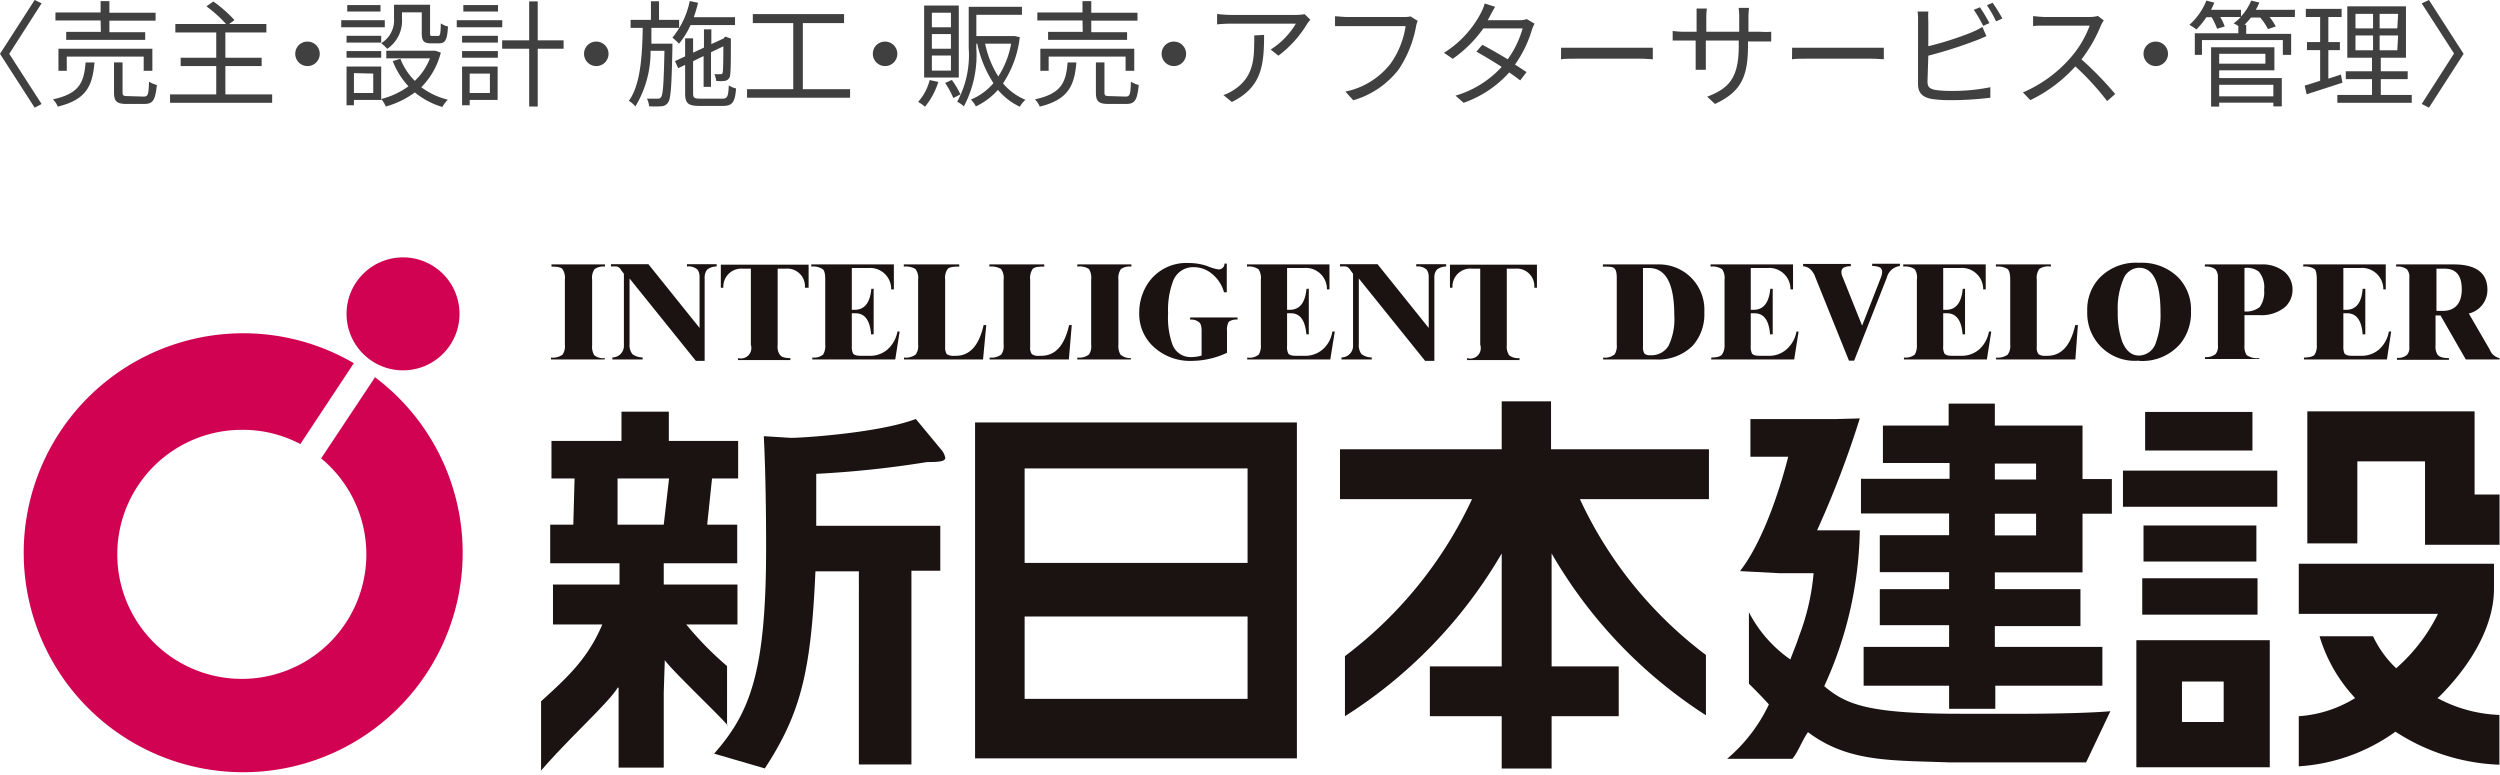<svg xmlns="http://www.w3.org/2000/svg" viewBox="0 0 216.42 67.1"><defs><style>.cls-1{fill:#d00251;}.cls-2{fill:#1a1311;}.cls-3{fill:#404040;}</style></defs><g id="レイヤー_2" data-name="レイヤー 2"><g id="header_footer" data-name="header footer"><path class="cls-1" d="M32.45,32.68l-4.65,7a10.78,10.78,0,1,1-6.86-2.47A10.65,10.65,0,0,1,26,38.44l4.63-7a19,19,0,1,0,1.81,1.2Z"/><path class="cls-1" d="M34.84,32.06A4.89,4.89,0,1,0,30,27.18,4.89,4.89,0,0,0,34.84,32.06Z"/><path class="cls-2" d="M52.37,31a1.24,1.24,0,0,1-.93-.25,1.44,1.44,0,0,1-.18-.86V24.2a1.27,1.27,0,0,1,.22-.91,1.32,1.32,0,0,1,.89-.21v-.19H47.74v.19c.49,0,.81.05.94.2a1.32,1.32,0,0,1,.22.92v5.64a1.29,1.29,0,0,1-.2.86,1.4,1.4,0,0,1-1,.25v.17h4.63Z"/><path class="cls-2" d="M53.76,23.37l.25.33v6.16a1,1,0,0,1-1,1.08v.18h2.62v-.18a1.46,1.46,0,0,1-.89-.29,1.27,1.27,0,0,1-.24-.87V24.11l5.74,7.13H61V24.06a1.06,1.06,0,0,1,.23-.73,1.31,1.31,0,0,1,.81-.26v-.2H59.47v.2a1.14,1.14,0,0,1,.93.29,1.14,1.14,0,0,1,.16.66v4.37l-4.43-5.52H52.89v.2a3.22,3.22,0,0,1,.52,0A.58.58,0,0,1,53.76,23.37Z"/><path class="cls-2" d="M64.33,23.26H65v6.58A.91.91,0,0,1,63.89,31v.17h4.53V31c-.46,0-.75-.09-.88-.25a1.17,1.17,0,0,1-.22-.86V23.26H68a1.53,1.53,0,0,1,1.68,1.65H70v-2H62.4v2h.22A1.56,1.56,0,0,1,64.33,23.26Z"/><path class="cls-2" d="M71.44,24.21v5.63a1.45,1.45,0,0,1-.18.85,1.26,1.26,0,0,1-.94.26v.17H77.5l.38-2.42h-.19a2.71,2.71,0,0,1-.87,1.56,2.28,2.28,0,0,1-1.58.54h-.72c-.36,0-.58-.06-.68-.21a1.36,1.36,0,0,1-.1-.65V27.12h.32c.81,0,1.25.61,1.35,1.82h.22V25h-.2c-.11,1.21-.59,1.82-1.45,1.82h-.24V23.2h1.47a1.82,1.82,0,0,1,1.94,1.85h.23V22.89H70.23v.19a1.45,1.45,0,0,1,1,.23C71.38,23.44,71.44,23.74,71.44,24.21Z"/><path class="cls-2" d="M85.38,28.14h-.23c-.4,1.78-1.2,2.66-2.4,2.66h-.12a1.1,1.1,0,0,1-.67-.14,1.09,1.09,0,0,1-.14-.64V24.2a1.32,1.32,0,0,1,.22-.92c.14-.15.46-.21,1-.2v-.19H78.24v.19a1.64,1.64,0,0,1,1,.2,1.25,1.25,0,0,1,.24.92v5.64a1.22,1.22,0,0,1-.22.86,1.44,1.44,0,0,1-1,.25v.17H85.1Z"/><path class="cls-2" d="M92.78,28.14h-.23c-.4,1.78-1.2,2.66-2.41,2.66H90a1,1,0,0,1-.67-.14.94.94,0,0,1-.15-.64V24.2a1.37,1.37,0,0,1,.22-.92c.14-.15.47-.21,1-.2v-.19H85.65v.19a1.66,1.66,0,0,1,1,.2,1.26,1.26,0,0,1,.23.92v5.64a1.23,1.23,0,0,1-.21.86,1.45,1.45,0,0,1-1,.25v.17h6.86Z"/><path class="cls-2" d="M97.9,31A1.29,1.29,0,0,1,97,30.7a1.44,1.44,0,0,1-.18-.86V24.2a1.32,1.32,0,0,1,.22-.91,1.32,1.32,0,0,1,.9-.21v-.19H93.26v.19a1.48,1.48,0,0,1,1,.2,1.39,1.39,0,0,1,.2.92v5.64a1.23,1.23,0,0,1-.2.86,1.4,1.4,0,0,1-1,.25v.17H97.9Z"/><path class="cls-2" d="M99.93,30.08a4.65,4.65,0,0,0,3.29,1.16,7.27,7.27,0,0,0,3-.7v-1.9a1.32,1.32,0,0,1,.16-.79,1.12,1.12,0,0,1,.75-.18v-.19h-4.1v.19a1.07,1.07,0,0,1,.74.2c.18.12.25.39.25.78v2.13a3.09,3.09,0,0,1-.86.13,1.67,1.67,0,0,1-1.68-1.13,6.91,6.91,0,0,1-.36-2.64,7.1,7.1,0,0,1,.41-2.75,1.85,1.85,0,0,1,1.84-1.26,2.44,2.44,0,0,1,1.59.61,3.1,3.1,0,0,1,1,1.56h.24V22.82H106a.49.49,0,0,1-.54.5,4,4,0,0,1-.93-.28,4.85,4.85,0,0,0-1.63-.27,4,4,0,0,0-3.43,1.62,4.58,4.58,0,0,0-.85,2.7A3.85,3.85,0,0,0,99.93,30.08Z"/><path class="cls-2" d="M114.49,30.26a2.3,2.3,0,0,1-1.58.54h-.72c-.35,0-.58-.06-.67-.21a1.25,1.25,0,0,1-.1-.65V27.12h.34c.78,0,1.23.61,1.33,1.82h.21V25h-.2c-.11,1.21-.59,1.82-1.45,1.82h-.23V23.2h1.45a1.83,1.83,0,0,1,2,1.85h.22V22.89h-7.14v.19a1.47,1.47,0,0,1,1,.23,1.37,1.37,0,0,1,.2.9v5.63a1.45,1.45,0,0,1-.18.85,1.25,1.25,0,0,1-1,.26v.17h7.19l.39-2.42h-.21A2.55,2.55,0,0,1,114.49,30.26Z"/><path class="cls-2" d="M116.89,23.37l.24.33v6.16a1,1,0,0,1-1,1.08v.18h2.62v-.18a1.43,1.43,0,0,1-.89-.29,1.28,1.28,0,0,1-.23-.87V24.11l5.74,7.13h.8V24.06a1,1,0,0,1,.23-.73,1.32,1.32,0,0,1,.79-.26v-.2H122.6v.2a1.13,1.13,0,0,1,.92.29,1.14,1.14,0,0,1,.16.66v4.37l-4.43-5.52H116v.2a3.38,3.38,0,0,1,.52,0A.65.65,0,0,1,116.89,23.37Z"/><path class="cls-2" d="M127.46,23.26h.68v6.58A.91.91,0,0,1,127,31v.17h4.54V31a1.23,1.23,0,0,1-.9-.25,1.35,1.35,0,0,1-.2-.86V23.26h.7a1.52,1.52,0,0,1,1.68,1.65h.23v-2h-7.53v2h.22A1.55,1.55,0,0,1,127.46,23.26Z"/><path class="cls-2" d="M143.49,22.89h-4.73v.19c.52,0,.85,0,1,.16s.2.38.2.84v5.76a1.35,1.35,0,0,1-.18.83,1.29,1.29,0,0,1-1,.28v.17h4.58a4.22,4.22,0,0,0,3.18-1.2,4.08,4.08,0,0,0,1-2.89,3.92,3.92,0,0,0-4-4.14Zm.95,7.05a1.73,1.73,0,0,1-1.59.81.67.67,0,0,1-.49-.14,1,1,0,0,1-.13-.59V23.2h.51c1.48,0,2.2,1.37,2.2,4.11A5.3,5.3,0,0,1,144.44,29.94Z"/><path class="cls-2" d="M149.07,30.69c-.13.17-.45.26-.93.26v.17h7.18l.38-2.42h-.18a2.72,2.72,0,0,1-.88,1.56,2.28,2.28,0,0,1-1.58.54h-.72c-.36,0-.58-.06-.68-.21a1.36,1.36,0,0,1-.1-.65V27.12h.33c.8,0,1.25.61,1.34,1.82h.23V25h-.21c-.11,1.21-.59,1.82-1.44,1.82h-.25V23.2H153a1.84,1.84,0,0,1,2,1.85h.22V22.89h-7.14v.19a1.44,1.44,0,0,1,1,.23,1.3,1.3,0,0,1,.21.9v5.63A1.36,1.36,0,0,1,149.07,30.69Z"/><path class="cls-2" d="M157.15,24l2.91,7.22h.45l2.83-7.19a1.33,1.33,0,0,1,1.13-1v-.2h-2.4v.2a1.55,1.55,0,0,1,.69.13.48.48,0,0,1,.17.42,1.55,1.55,0,0,1-.13.51l-1.6,4.1L159.52,24a1,1,0,0,1-.11-.43.45.45,0,0,1,.17-.39,1.28,1.28,0,0,1,.64-.13v-.2h-4.13v.2a1.06,1.06,0,0,1,.62.25A1.72,1.72,0,0,1,157.15,24Z"/><path class="cls-2" d="M165.94,24.21v5.63a1.53,1.53,0,0,1-.18.85,1.26,1.26,0,0,1-.94.26v.17H172l.38-2.42h-.2a2.7,2.7,0,0,1-.86,1.56,2.31,2.31,0,0,1-1.57.54H169c-.36,0-.58-.06-.68-.21a1.25,1.25,0,0,1-.1-.65V27.12h.33c.8,0,1.25.61,1.35,1.82h.21V25h-.2c-.11,1.21-.59,1.82-1.44,1.82h-.25V23.2h1.46a1.84,1.84,0,0,1,2,1.85h.22V22.89h-7.14v.19a1.44,1.44,0,0,1,1,.23A1.3,1.3,0,0,1,165.94,24.21Z"/><path class="cls-2" d="M179.88,28.14h-.23c-.4,1.78-1.2,2.66-2.41,2.66h-.11a1,1,0,0,1-.66-.14.94.94,0,0,1-.15-.64V24.2a1.32,1.32,0,0,1,.22-.92,1.37,1.37,0,0,1,1-.2v-.19h-4.76v.19a1.62,1.62,0,0,1,1,.2c.17.14.24.45.24.92v5.64a1.22,1.22,0,0,1-.22.86,1.42,1.42,0,0,1-1,.25v.17h6.86Z"/><path class="cls-2" d="M185.17,31.24a4.32,4.32,0,0,0,3.58-1.49,4.23,4.23,0,0,0,.92-2.79A4,4,0,0,0,188.55,24a4.48,4.48,0,0,0-3.37-1.25,4.38,4.38,0,0,0-3.44,1.32,4,4,0,0,0-1.05,2.9,4.11,4.11,0,0,0,4.48,4.25Zm-1.36-7.06a1.5,1.5,0,0,1,1.37-1c1.22,0,1.85,1.29,1.85,3.86a6.89,6.89,0,0,1-.39,2.59,1.57,1.57,0,0,1-1.46,1.15c-.66,0-1.14-.41-1.47-1.22a7.58,7.58,0,0,1-.38-2.59A6.52,6.52,0,0,1,183.81,24.18Z"/><path class="cls-2" d="M195.58,31a1.6,1.6,0,0,1-1.09-.26,1.37,1.37,0,0,1-.19-.85V27.28h1.28a3.21,3.21,0,0,0,2.22-.69,2,2,0,0,0,.66-1.51,2,2,0,0,0-.7-1.55,3,3,0,0,0-2-.64h-4.89v.19a1.35,1.35,0,0,1,.91.23A1,1,0,0,1,192,24v5.9a1,1,0,0,1-.21.76,1.3,1.3,0,0,1-.91.25v.17h4.71ZM194.3,23.2a1.71,1.71,0,0,1,1.24.31A2.11,2.11,0,0,1,196,25.1a2.2,2.2,0,0,1-.38,1.48,1.86,1.86,0,0,1-1.32.38Z"/><path class="cls-2" d="M200.56,24.21v5.63a1.45,1.45,0,0,1-.18.85c-.13.17-.45.26-.93.26v.17h7.18L207,28.7h-.2a2.7,2.7,0,0,1-.86,1.56,2.32,2.32,0,0,1-1.58.54h-.72c-.36,0-.58-.06-.69-.21a1.57,1.57,0,0,1-.09-.65V27.12h.33c.8,0,1.25.61,1.34,1.82h.23V25h-.23c-.09,1.21-.57,1.82-1.43,1.82h-.24V23.2h1.46a1.84,1.84,0,0,1,2,1.85h.21V22.89h-7.14v.19a1.45,1.45,0,0,1,1,.23C200.5,23.44,200.56,23.74,200.56,24.21Z"/><path class="cls-2" d="M215.53,30.26l-1.81-3.12a2.09,2.09,0,0,0,1.61-2.06c0-1.46-1-2.19-2.9-2.19h-5v.19a1.34,1.34,0,0,1,.93.23,1,1,0,0,1,.21.74v6a.89.89,0,0,1-.21.68,1.21,1.21,0,0,1-.86.25v.17H212V31c-.51,0-.83-.09-1-.32a1.33,1.33,0,0,1-.16-.79V27.31h.43l2.19,3.81h2.92V31A1.17,1.17,0,0,1,215.53,30.26Zm-4-3.35h-.61V23.26h.71c1,0,1.48.6,1.48,1.79S212.54,26.91,211.49,26.91Z"/><path class="cls-2" d="M112.27,65.65l-27.86,0V36.57h27.86ZM108,48.73V40.55H88.7v8.18Zm0,11.77V53.37H88.7V60.5Z"/><path class="cls-2" d="M80.25,40c1.14,0,1.58-.07,1.58-.37a1.49,1.49,0,0,0-.38-.74l-2.17-2.62c-3.34,1.27-10.52,1.68-10.88,1.63l-2.28-.14c.2,3.87.2,8.61.2,9.7,0,10.67-1.37,14.24-4.5,17.78l4.39,1.28c3.12-4.78,4-8.39,4.38-17.06h3.76V66.18H78.9V49.41h2.5V45.52H70.66c0-1.45,0-3.23,0-4.5A88.47,88.47,0,0,0,80.25,40Z"/><path class="cls-2" d="M59.41,54.06h4.43V50.6H57.46V48.76h6.36V45.42h-2.6l.42-4H63.9V38.17h-6V35.64H53.8v2.53H47.74v3.25h2l-.11,4h-2v3.34h6V50.6H47.87v3.46h4.27c-1.27,3-3.06,4.61-5.3,6.65v6c2.38-2.78,5.87-5.89,6.63-7.18h.08v6.92h3.91V59.94l.09-2.8c.52.84,6,6,5.39,5.67V57.66A28.31,28.31,0,0,1,59.41,54.06Zm-1.95-8.64h-4l0-4h4.46Z"/><path class="cls-2" d="M147.68,61.92V56.7a35.58,35.58,0,0,1-10.91-13.49h11.17V38.89H134.27V34.74H130v4.15H116v4.32h11.43a36.1,36.1,0,0,1-11,13.59V62A41.11,41.11,0,0,0,130,47.91v9.78h-6.22V62H130v4.53h4.32V62h5.81V57.69h-5.81V47.91A41,41,0,0,0,147.68,61.92Z"/><path class="cls-2" d="M180.28,49.55V44.47h2.54v-3h-2.54V36.84h-7.59v-1.9h-4v1.9H163v3.24h5.77v1.37H161.1v3h7.63v1.88h-6v3.2h6V51h-6v3.12h6V56h-7.4v3.36h7.4v2h4v-2H182V56h-9.31v-1.8h7.41V51h-7.41V49.55Zm-7.59-9.42h3.57v1.38h-3.57Zm0,4.34h3.57v1.88h-3.57Z"/><path class="cls-2" d="M169.83,61.79c-8.05,0-10-.77-11.91-2.39A33.51,33.51,0,0,0,161,45.91h-3.7A84.06,84.06,0,0,0,161,36.22l-2.14.06h-7.33v3.26h3.27c-.55,2.21-2.05,7.18-4.17,9.9l3.4.18H157a20.09,20.09,0,0,1-1.29,5.53c-.13.46-.56,1.47-.72,1.94A11.3,11.3,0,0,1,151.4,53v6.19c.77.75,1.29,1.31,1.73,1.79a14,14,0,0,1-3.62,4.71h5.65c.51-.61.81-1.52,1.35-2.31C160,66,163.66,65.81,168.77,66h11.82l2.1-4.43C179.29,61.85,173.22,61.79,169.83,61.79Z"/><rect class="cls-2" x="185.7" y="35.66" width="9.29" height="3.34"/><rect class="cls-2" x="185.56" y="45.49" width="9.77" height="3.12"/><rect class="cls-2" x="185.45" y="50.06" width="9.98" height="3.15"/><rect class="cls-2" x="183.78" y="40.74" width="13.36" height="3.13"/><path class="cls-2" d="M184.94,66.42h11.55v-11H184.94ZM188.89,59h3.61V62.5h-3.61Z"/><polygon class="cls-2" points="214.22 42.81 214.22 37.76 214.22 35.61 212.07 35.61 201.9 35.61 199.74 35.61 199.74 37.76 199.74 47.04 204.07 47.04 204.07 39.94 209.93 39.94 209.93 44.99 209.93 47.16 212.07 47.16 216.38 47.16 216.38 42.81 214.22 42.81"/><path class="cls-2" d="M211,60.43a1.56,1.56,0,0,0,.2-.16c3-3,4.7-6.34,4.7-9.3V48.8H199v4.34h12.05a15.13,15.13,0,0,1-3.62,4.71,9.29,9.29,0,0,1-2-2.77h-4.63a13.43,13.43,0,0,0,3.08,5.35A10.6,10.6,0,0,1,199,62v4.34a16.05,16.05,0,0,0,8.37-3,17.59,17.59,0,0,0,9,2.86V61.89A12.26,12.26,0,0,1,211,60.43Z"/><path class="cls-3" d="M3.6,9,3,9.32,0,4.66,3,0,3.6.29.8,4.66Z"/><path class="cls-3" d="M8.18,5.41C8,7.44,7.49,8.62,5,9.23a1.83,1.83,0,0,0-.42-.63c2.29-.49,2.69-1.46,2.83-3.19Zm.53-3.64H4.8V1.08H8.71V.1h.76v1h4v.69h-4v1h3.1v.66H5.73V2.76h3Zm3.73,4.36V4.9H5.78V6.13H5.06V4.22h8.13V6.13Zm0,2.23c.37,0,.43-.17.46-1.29a2.58,2.58,0,0,0,.68.29C13.44,8.7,13.24,9,12.46,9H11c-.9,0-1.13-.22-1.13-1V5.4h.74V8c0,.27.07.32.46.32Z"/><path class="cls-3" d="M23.56,8.17V8.9H14.72V8.17h4V5.72H15.64V5h3.08V2.81H15.18V2.08h4.39A11.23,11.23,0,0,0,17.87.55l.6-.42A11.47,11.47,0,0,1,20.3,1.74l-.47.34h3.23v.73H19.51V5h3.14v.72H19.51V8.17Z"/><path class="cls-3" d="M26.62,3.6a1.06,1.06,0,1,1-1.06,1.06A1.05,1.05,0,0,1,26.62,3.6Z"/><path class="cls-3" d="M33.31,2.36H29.54V1.75h3.77ZM33,8.65H30.64v.46H30V5.76h3ZM30,3.1h3v.59H30Zm0,1.32h3V5H30ZM32.94,1H30.06V.44h2.88Zm-2.3,5.33V8.05h1.67V6.37ZM34.8,1.62a2.93,2.93,0,0,1-1.28,2.61A3.62,3.62,0,0,0,33,3.74a2.31,2.31,0,0,0,1.11-2.13V.41h3.12V2.85c0,.22,0,.26.19.26h.5c.18,0,.22-.13.24-1.09a1.65,1.65,0,0,0,.62.27c-.06,1.17-.24,1.46-.77,1.46H37.3c-.61,0-.79-.19-.79-.9V1.07H34.8Zm3.36,2.93a6.49,6.49,0,0,1-1.69,3,6.35,6.35,0,0,0,2.3,1.08,3.18,3.18,0,0,0-.48.63A6.82,6.82,0,0,1,35.91,8,7.65,7.65,0,0,1,33.4,9.22a2.59,2.59,0,0,0-.4-.65,6.8,6.8,0,0,0,2.36-1.1A6.75,6.75,0,0,1,34,5.29l.66-.2A5.6,5.6,0,0,0,35.91,7a5.33,5.33,0,0,0,1.31-1.95H33.44V4.39h4.11l.13,0Z"/><path class="cls-3" d="M43.48,2.36H39.54V1.75h3.94Zm-.4,6.29H40.66v.46H40V5.76h3.08ZM40,3.1h3.1v.59H40Zm0,1.32h3.1V5H40ZM43.11,1h-3V.44h3ZM40.66,6.37V8.05h1.75V6.37Zm8.13-2.15H46.55v5h-.74v-5H43.47V3.49h2.34V.12h.74V3.49h2.24Z"/><path class="cls-3" d="M51.62,3.6a1.06,1.06,0,1,1-1.06,1.06A1.05,1.05,0,0,1,51.62,3.6Z"/><path class="cls-3" d="M58.21,3.78s0,.24,0,.34c-.07,3.31-.13,4.43-.38,4.76a.71.71,0,0,1-.58.32,7.39,7.39,0,0,1-1.06,0A1.61,1.61,0,0,0,56,8.54c.41,0,.78,0,.92,0a.3.3,0,0,0,.31-.14c.17-.23.23-1.2.29-4h-1.2A9.15,9.15,0,0,1,55,9.22a2.06,2.06,0,0,0-.56-.49c1-1.38,1.16-3.86,1.2-6.32H54.59V1.72h1.76V.11h.7V1.72h1.74v.69h-2.4c0,.46,0,.92,0,1.37Zm1.57-1.61a7,7,0,0,1-1,1.61,5.78,5.78,0,0,0-.57-.52A7.29,7.29,0,0,0,59.71.09l.72.15a12.09,12.09,0,0,1-.37,1.25h3.57v.68Zm2.75,6.37c.44,0,.52-.19.56-1.15a2.07,2.07,0,0,0,.63.27c-.09,1.18-.31,1.51-1.15,1.51h-2c-1,0-1.26-.22-1.26-1.1V5.62l-.6.28-.28-.61.88-.41V3.32H60V4.56l.94-.44V2.54h.64V3.82l1.1-.51,0-.05.12-.09.47.17,0,.12c0,1.42,0,2.68-.06,3a.54.54,0,0,1-.45.54A2.69,2.69,0,0,1,62,7a1.92,1.92,0,0,0-.16-.58,4.92,4.92,0,0,0,.52,0c.12,0,.18,0,.21-.19s.05-1,.05-2.22l-1.07.51v3h-.64V4.85L60,5.3V8.08c0,.38.09.46.64.46Z"/><path class="cls-3" d="M73.59,7.72v.74H64.67V7.72h4V2h-3.5V1.22h7.9V2H69.5V7.72Z"/><path class="cls-3" d="M76.62,3.6a1.06,1.06,0,1,1-1.06,1.06A1.05,1.05,0,0,1,76.62,3.6Z"/><path class="cls-3" d="M81.23,7.09a6.21,6.21,0,0,1-1.16,2.15,3.28,3.28,0,0,0-.59-.42,4.42,4.42,0,0,0,1-1.89ZM83,6.71H80V.48h3ZM82.32,1.1H80.67V2.36h1.65Zm0,1.85H80.67V4.22h1.65Zm0,1.86H80.67v1.3h1.65Zm.08,2.11a7.13,7.13,0,0,1,.74,1.25l-.61.32a7.82,7.82,0,0,0-.71-1.31Zm5.88-3.7a9.1,9.1,0,0,1-1.45,4,5.09,5.09,0,0,0,1.94,1.42,2.53,2.53,0,0,0-.49.6,5.68,5.68,0,0,1-1.89-1.46,5.88,5.88,0,0,1-1.91,1.43,2.48,2.48,0,0,0-.43-.59A5.19,5.19,0,0,0,86,7.2,10,10,0,0,1,84.6,3.78h-.08v.43a9.44,9.44,0,0,1-1.08,5,2.31,2.31,0,0,0-.58-.4,8.47,8.47,0,0,0,1-4.64V.59h4.61v.69H84.52V3.12h3.2l.12,0Zm-3,.56a8.54,8.54,0,0,0,1.14,2.84,7.71,7.71,0,0,0,1.11-2.84Z"/><path class="cls-3" d="M93.18,5.41c-.17,2-.69,3.21-3.17,3.82a1.83,1.83,0,0,0-.42-.63c2.29-.49,2.69-1.46,2.83-3.19Zm.53-3.64H89.8V1.08h3.91V.1h.76v1h4v.69h-4v1h3.1v.66H90.73V2.76h3Zm3.73,4.36V4.9H90.78V6.13h-.72V4.22h8.13V6.13Zm0,2.23c.37,0,.43-.17.46-1.29a2.58,2.58,0,0,0,.68.29C98.44,8.7,98.24,9,97.46,9H96c-.9,0-1.13-.22-1.13-1V5.4h.74V8c0,.27.07.32.46.32Z"/><path class="cls-3" d="M101.62,3.6a1.06,1.06,0,1,1-1.06,1.06A1.05,1.05,0,0,1,101.62,3.6Z"/><path class="cls-3" d="M113.43,1.7c-.07.1-.2.25-.27.36a9.64,9.64,0,0,1-2.49,2.76L110,4.29a6.75,6.75,0,0,0,2.18-2.24H106.5a11.32,11.32,0,0,0-1.14.06v-.9a10.55,10.55,0,0,0,1.14.08h5.74a4.94,4.94,0,0,0,.7-.06Zm-4,1.32c0,2.71-.24,4.54-2.79,5.81l-.73-.6a3.87,3.87,0,0,0,.89-.44c1.55-1,1.77-2.38,1.77-4a6,6,0,0,0,0-.72Z"/><path class="cls-3" d="M122.73,1.81a2.11,2.11,0,0,0-.15.5A9.94,9.94,0,0,1,121.09,6a7.64,7.64,0,0,1-3.94,2.68l-.68-.75a6.67,6.67,0,0,0,3.9-2.41,7.48,7.48,0,0,0,1.31-3.26h-5.11c-.4,0-.74,0-1,0V1.41c.28,0,.67.06,1,.06h5a2.05,2.05,0,0,0,.53-.05Z"/><path class="cls-3" d="M132.84,2.05a4.38,4.38,0,0,0-.23.54,10.17,10.17,0,0,1-1.46,3c.38.24.72.47,1,.65l-.55.72c-.24-.19-.57-.43-.95-.69A9.48,9.48,0,0,1,126.7,8.9L126,8.28a8.76,8.76,0,0,0,4-2.49c-.79-.51-1.63-1-2.19-1.32l.51-.59c.58.3,1.42.78,2.2,1.25a8.36,8.36,0,0,0,1.29-2.67h-3.4a10.85,10.85,0,0,1-2.65,2.63L125,4.57a8.92,8.92,0,0,0,3.21-3.47,4.3,4.3,0,0,0,.32-.8l.9.29c-.16.26-.34.6-.44.79s-.13.24-.21.37h2.73a1.76,1.76,0,0,0,.66-.1Z"/><path class="cls-3" d="M135.14,4.13c.3,0,.83,0,1.39,0H142c.5,0,.86,0,1.08,0v1c-.2,0-.62-.05-1.07-.05h-5.49c-.55,0-1.08,0-1.39.05Z"/><path class="cls-3" d="M152.42,2.75a7,7,0,0,0,.91,0v.84c-.1,0-.47,0-.91,0h-1.1v.35c0,2.67-.57,4-2.86,5.06l-.67-.63c1.82-.7,2.73-1.56,2.73-4.36V3.51h-2.85V5.13c0,.37,0,.81,0,.91h-.88c0-.1,0-.53,0-.91V3.51H145.8c-.44,0-.89,0-1,0V2.68a7.38,7.38,0,0,0,1,.07h1.07V1.47c0-.32,0-.63,0-.73h.89a6.17,6.17,0,0,0-.05.73V2.75h2.85V1.5a5.58,5.58,0,0,0-.05-.82h.9a7.58,7.58,0,0,0-.05.82V2.75Z"/><path class="cls-3" d="M155.14,4.13c.3,0,.83,0,1.39,0H162c.5,0,.86,0,1.08,0v1c-.2,0-.62-.05-1.07-.05h-5.49c-.55,0-1.08,0-1.39.05Z"/><path class="cls-3" d="M166.86,7.05c0,.51.21.64.7.74a9.5,9.5,0,0,0,1.32.08,16.37,16.37,0,0,0,3.42-.32v.91a28,28,0,0,1-3.46.21,10.51,10.51,0,0,1-1.6-.1c-.77-.14-1.2-.49-1.2-1.3V1.77A4.36,4.36,0,0,0,166,1h.93a6.64,6.64,0,0,0,0,.81V4a27.24,27.24,0,0,0,3.8-1.22,6.62,6.62,0,0,0,.88-.45l.35.8c-.28.12-.64.28-.94.39a38.34,38.34,0,0,1-4.09,1.3Zm4.82-4.81a11.43,11.43,0,0,0-.81-1.39l.53-.22A14,14,0,0,1,172.22,2Zm.82-2a14.31,14.31,0,0,1,.84,1.36l-.54.25A10.51,10.51,0,0,0,172,.45Z"/><path class="cls-3" d="M182.12,1.77a2.87,2.87,0,0,0-.25.44,12.66,12.66,0,0,1-1.68,2.93,28.68,28.68,0,0,1,2.92,3l-.7.61a23.09,23.09,0,0,0-2.75-3,12.68,12.68,0,0,1-3.9,2.92L175.12,8a11.44,11.44,0,0,0,4.12-3,8.91,8.91,0,0,0,1.66-2.78H177c-.35,0-.9,0-1,.05V1.4c.14,0,.71.07,1,.07h3.86a2.66,2.66,0,0,0,.75-.09Z"/><path class="cls-3" d="M186.62,3.6a1.06,1.06,0,1,1-1.06,1.06A1.05,1.05,0,0,1,186.62,3.6Z"/><path class="cls-3" d="M198.66,1.47h-2.19a5,5,0,0,1,.54.82l-.68.23a4.64,4.64,0,0,0-.67-1h-.8a7,7,0,0,1-.56.63h.15v.78h3.89V4.75h-.72V3.47h-7V4.75H190V2.88h3.77V2.25a3.63,3.63,0,0,0-.41-.23,4,4,0,0,0,.62-.55h-1.78a4.54,4.54,0,0,1,.39.82l-.66.2a6.3,6.3,0,0,0-.47-1H191a6.82,6.82,0,0,1-.86,1.06,4.59,4.59,0,0,0-.61-.4A5.48,5.48,0,0,0,191,.05l.69.18a5,5,0,0,1-.29.62H194v.58a4.69,4.69,0,0,0,.88-1.38l.71.17a5.25,5.25,0,0,1-.31.63h3.39Zm-6.55,5.29h5.42V9.21h-.73V8.89h-4.69v.34h-.7V4.09h5.48v2h-4.78Zm0-2.1v.85h4V4.66Zm0,2.68v1h4.69v-1Z"/><path class="cls-3" d="M202.78,7.16l-3.1,1-.17-.75c.37-.11.83-.25,1.34-.42V4.34h-1.14v-.7h1.14V1.47h-1.24V.77h3.1v.7h-1.15V3.64h1v.7h-1V6.81l1.09-.36Zm6,1.06V8.9h-6.44V8.22h3V6.85h-2.27V6.17h2.27V5H203.2V.55h5.08V5H206.1V6.17h2.33v.68H206.1V8.22Zm-4.87-5.76h1.52V1.2h-1.52Zm0,1.89h1.52V3.07h-1.52Zm3.69-3.15H206V2.46h1.53Zm0,1.87H206V4.35h1.53Z"/><path class="cls-3" d="M209.64,9l2.8-4.37L209.64.29l.63-.29,3,4.66-3,4.66Z"/></g></g></svg>